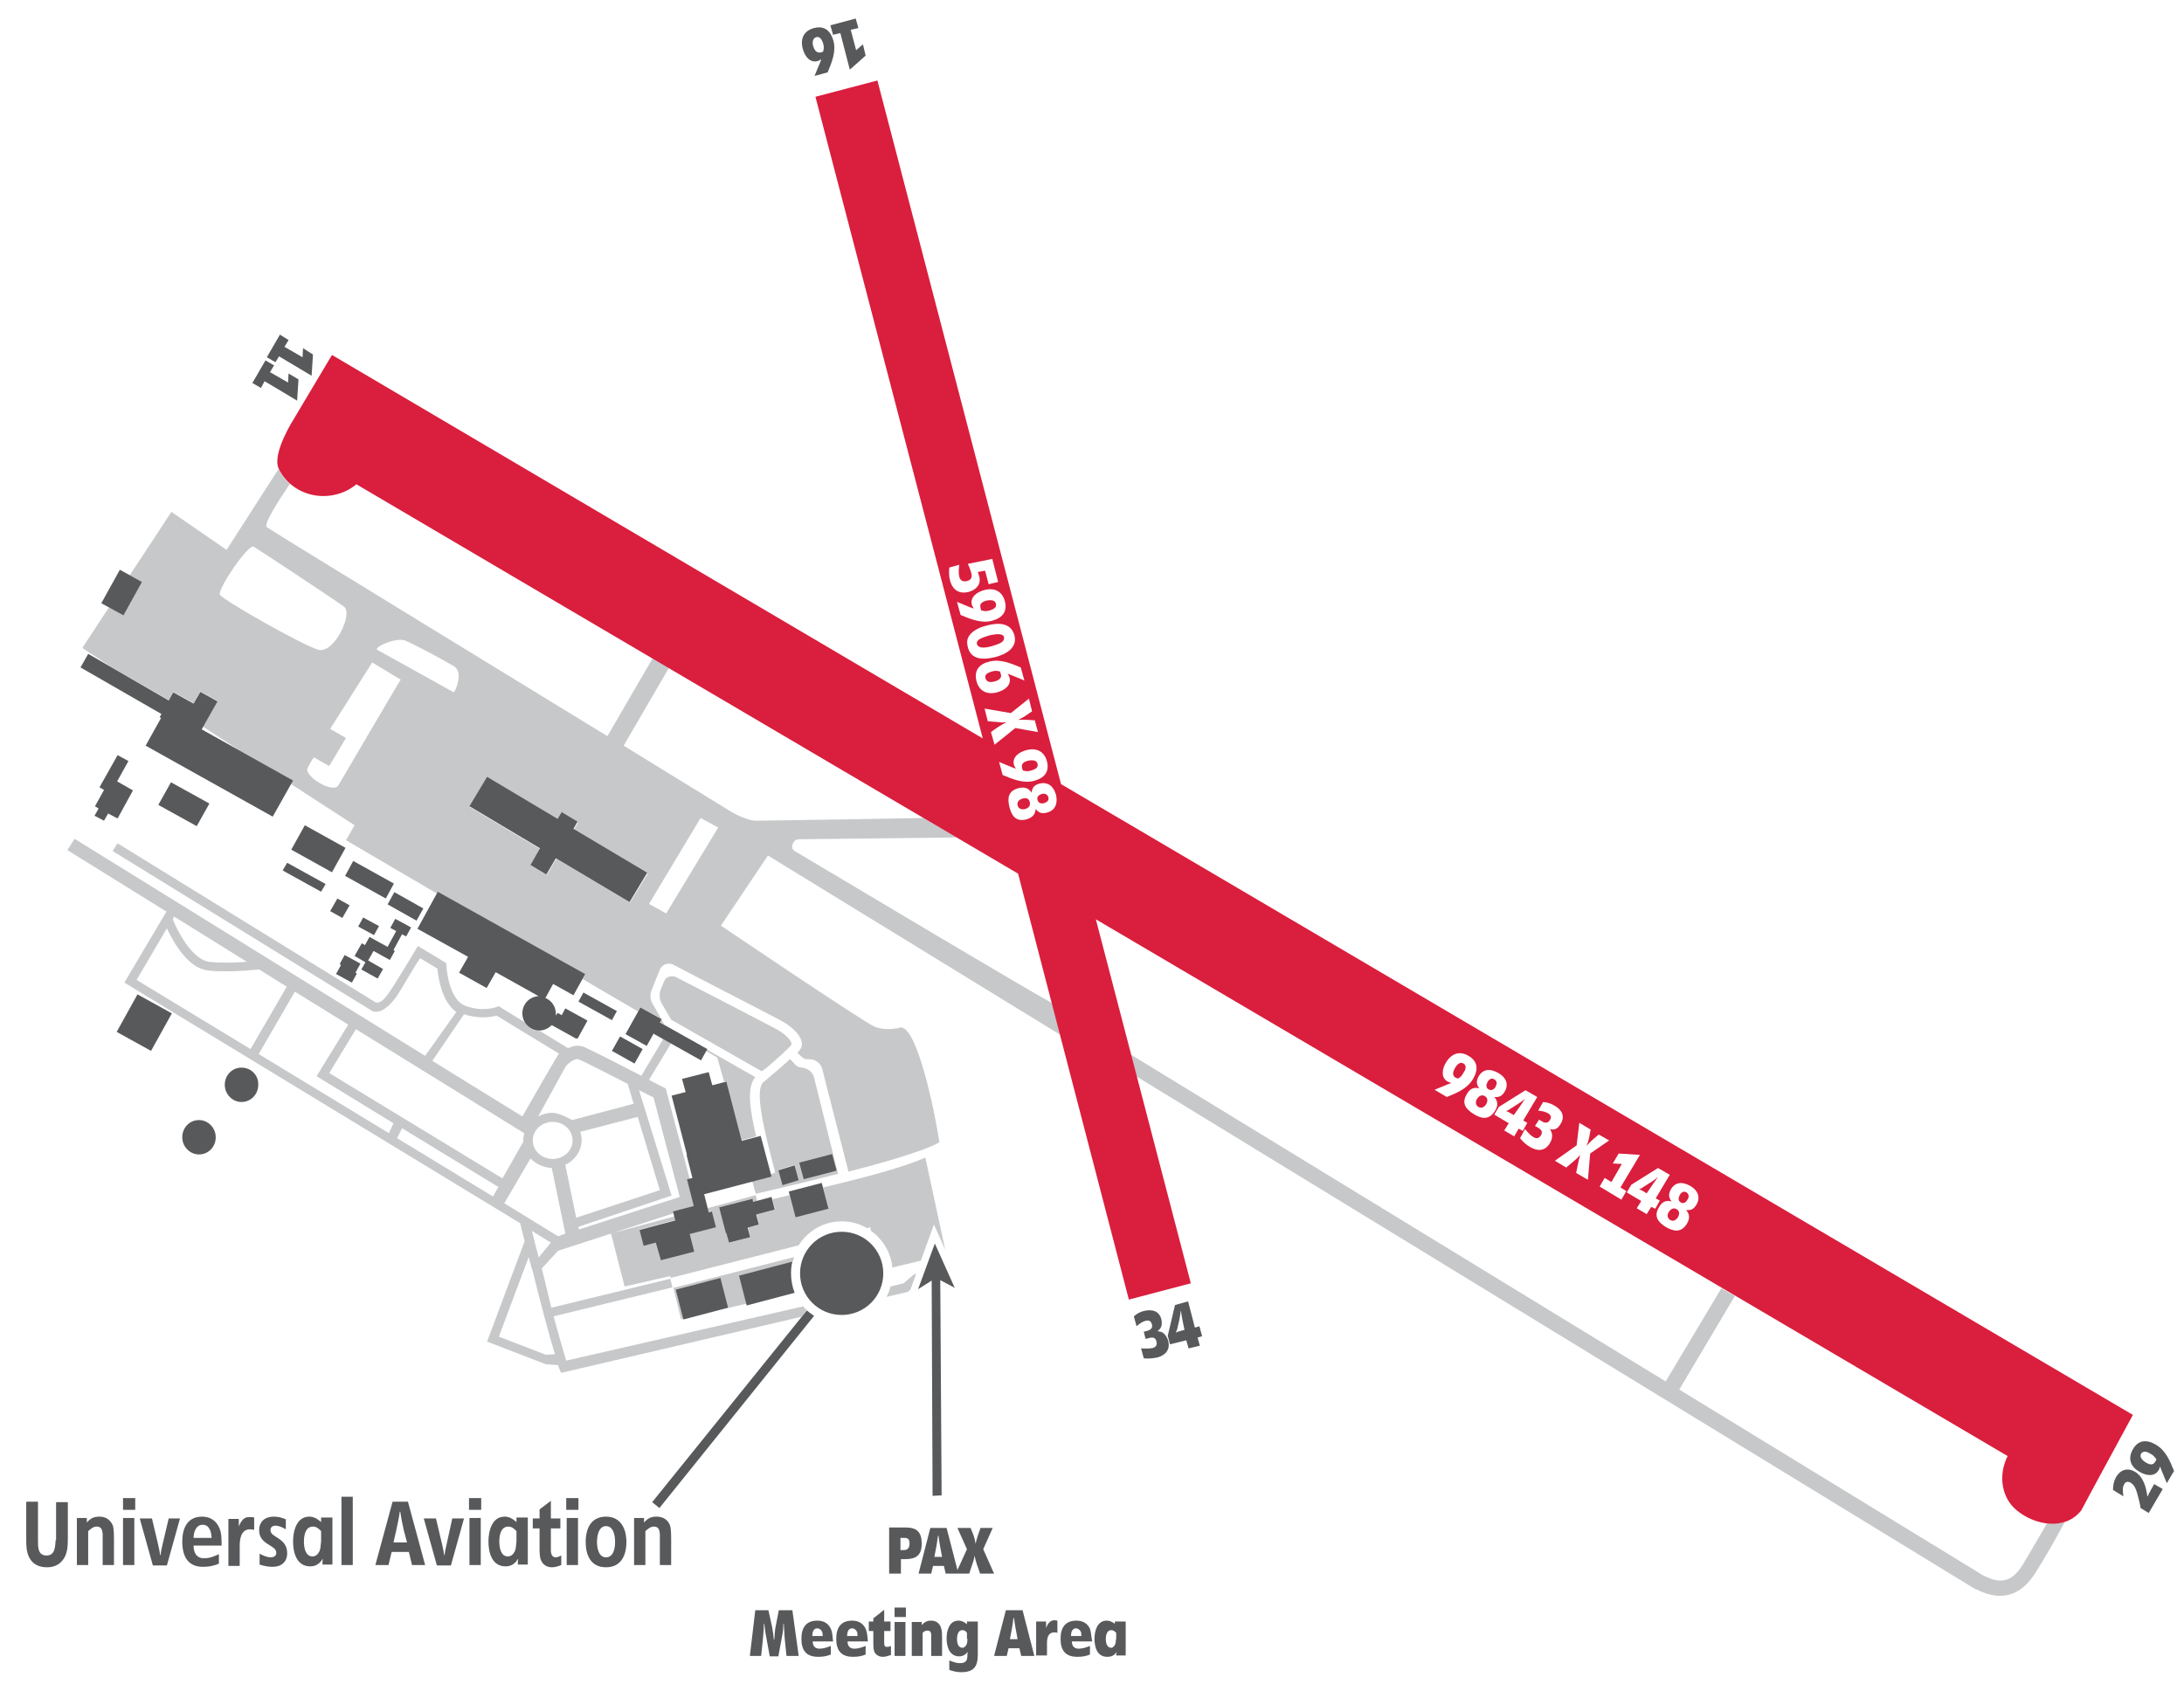 <?xml version="1.0" encoding="utf-8"?>
<!-- Generator: Adobe Illustrator 25.3.1, SVG Export Plug-In . SVG Version: 6.00 Build 0)  -->
<svg version="1.2" baseProfile="tiny" id="Layer_1" xmlns="http://www.w3.org/2000/svg" xmlns:xlink="http://www.w3.org/1999/xlink"
	 x="0px" y="0px" viewBox="0 0 482.9 372.5" overflow="visible" xml:space="preserve">
<path fill="#C7C8C9" d="M452.6,336.9c-1.8,3.1-3.9,6.7-5.4,9.2c-2.6,4.2-5.3,4-8.7,2.3c0,0-27.3-16.7-67.2-41.1l12.3-20.7l-3-1.7
	l-12.3,20.6c-33.7-20.6-75.9-46.4-118.3-72.3l1.2,4.8c79.3,48.5,185.5,113.4,185.5,113.4h0.1c2.1,1,8.3,4.2,13.2-3.5
	c2-3.1,4.7-7.9,6.6-11.4C455.4,336.9,454,337,452.6,336.9z M119.8,280.5l3.6-3.9l25.6-8.3l-0.1-0.4l4.6-1.2l-1.5-5.9l0.5-0.1
	l-5.3-20l-0.6-0.3c-0.2-0.1-1.4-0.7-3.1-1.6l4.9-8.1l-1.7-1l-4.9,8.2c-4.6-2.4-10.9-5.6-12.5-6.3c-1.3-0.6-2.6-0.3-3.7,0.2l-6.2-3.8
	l0,0c-0.2,0-0.4,0-0.7-0.1c-0.1,0-0.1,0-0.2,0c-0.2,0-0.3-0.1-0.5-0.1c-0.1,0-0.2-0.1-0.2-0.1c-0.1-0.1-0.3-0.1-0.4-0.2
	c-0.1-0.1-0.2-0.1-0.3-0.2l-0.1-0.1c-0.4-0.3-0.6-0.7-0.9-1.1l-5.4-3.3l-0.4-0.3l-0.5,0.2c0,0-3.1,1.2-7-0.3c-3.1-1.2-4-6.8-4.1-8.9
	V213l-6.3-3.8c0,0-5.2,8.8-6.8,10.9c-1.4,1.8-1.9,1.6-2.5,1.6L26,186.5l-1.1,1.7l57.6,35.5h0.3c0.3,0.1,2.1,0.4,4.7-3.1
	c1-1.3,3.7-6.3,5.4-8.7l3.8,2.3c0.2,1.8,0.9,7.3,4.2,9.6l-6.9,9.7l-77.5-48l-1.6,2.5l21.9,13.6l-9.3,15.7l87.5,53.2
	c0.3,1.3,0.7,2.7,1,4l-8.3,22.2l13,5l2.7,0.2c0.3,1,0.6,1.6,0.7,1.7l53.1-12.4l1.1-1.4c0,0,0,0,0.1,0c-0.3-0.3-0.6-0.6-0.8-0.9
	l-52.4,12c-0.7-2.3-1.8-6.1-2.8-9.8l26.3-6.4l-0.5-1.9l-26.3,6.4C121.3,286.5,120.5,283.5,119.8,280.5z M119.1,278.1
	c-0.5-2-1-4-1.5-5.9l4.2,2.6L119.1,278.1z M144.5,242.7l5.8,22l-22.3,7.2l-0.1-0.6l20.6-6.9l-7.2-23.3
	C142.7,241.8,143.9,242.4,144.5,242.7z M145.9,263.2l-18.5,6.1l-2.4-11.7c2.1-1,3.6-3.1,3.6-5.4c0-0.6-0.1-1.3-0.3-1.9L141,247
	L145.9,263.2z M122.2,256.3c-2.4,0-4.4-1.8-4.4-4.1s2-4.1,4.4-4.1s4.4,1.8,4.4,4.1S124.6,256.3,122.2,256.3z M128,234.3
	c1.3,0.5,6.5,3.2,10.8,5.4l1.3,4.4l-13.6,3.6c0,0-2.7-1.6-4.4-1.6c-1.1,0-2.2,0.3-3.1,0.8l6.1-11.1C125.5,235.3,127,233.9,128,234.3
	z M102.6,224.3c3.4,1.1,6.1,0.6,7.2,0.3l13.8,8.4c-0.4,0.4-8.1,13.9-8.1,13.9l-19.9-12.3L102.6,224.3z M38.5,202.7l16.1,10
	c-2.4,0.2-5.6,0.3-8.4,0c-3.6-0.5-6.8-6.4-8-9.4L38.5,202.7z M30.2,216.7l6.7-11.4c1.5,3.2,4.7,8.8,9,9.3c1.4,0.2,2.9,0.2,4.3,0.2
	c2.9,0,5.7-0.3,7.1-0.4l6.1,3.8l-8,13.8L30.2,216.7z M86,250.6l-28.8-17.5l8-13.8l11.8,7.3L70,238l17,10.4L86,250.6z M109,264.6
	l-21.2-12.9l1.1-2.2l21.3,13L109,264.6z M72.8,237.3l5.9-9.7l37.2,23c-0.1,0.5-0.2,1-0.2,1.5c0,0.1,0,0.2,0,0.4l-4.6,8.1L72.8,237.3
	z M111.5,266.1l5.8-9.9c1.2,1.2,2.8,2,4.7,2.1l3,14.5l-1.6,0.6L111.5,266.1z M122.7,299.5l-2,0.1l-10.4-4l6.6-17.6
	c0.2,0.7,0.4,1.5,0.6,2.2l-0.1,0.1l0.2,0.1C119.5,288.1,121.4,295.2,122.7,299.5z M199.8,283.8l-2.9,0.7c-0.2,0.8-0.5,1.6-0.9,2.3
	l4.7-1.1l0.6-0.5l1.3-3.6l-0.6,0.3L199.8,283.8z M175.7,188.2c-1.1-0.6-0.4-2.6,0.9-2.6c7.4-0.1,25.2-0.3,34.9-0.4l-7.3-4.3
	c-9.9,0.2-29.2,0.5-37.1,0.6c-1.6,0-4.5-1.4-5.3-1.9c-6-3.7-23.9-14.7-23.9-14.7l10-17.2l-3.6-2.1l-10,17.2c0,0-73.9-45.2-75.3-46.2
	c-0.8-0.6,2.4-5.6,5.1-9.6c-1.1-0.9-1.9-2-2.5-3.3l-11.5,17.9l-12.2-8.4l-9.2,14l2.7,1.5l-4.1,7.4l-3.2-1.8l-5.9,9l6.4,4.2l12.7,7.3
	l1-1.8l4.5,2.5l1.5-2.6l3.8,2.1l-3.2,5.7L53,166l11.6,6.5l-0.4,0.8l14.2,9.2l-1.9,3.3l20.1,11.8l0.2-0.4l0,0l23.8,13.3l4.3,2.4l0,0
	l4.5,2.5l-0.6,1.1l12.3,7.2l0.5-0.9l4.6,2.5l-1.9-3.3c-0.6-0.9-0.6-2.1-0.2-3.1l1.8-4.5c0.5-1.1,1.8-1.6,2.9-1.1
	c5.5,2.9,20.7,10.7,23.7,12.3c2.6,1.4,4.3,3.1,4.7,4.6c0.2,0.7,0.1,1.4-0.3,1.9c-0.1,0.2-0.3,0.4-0.6,0.7c0.7,0.8,1.5,1.4,1.8,1.4
	c0.5,0,0.9,0.1,1.4,0.1c1.1,0.2,2,1,2.3,2.1l5.8,22.7c12.7-3.2,18.8-5.6,20.1-6.5c-0.9-6.3-5.1-26.8-8.9-25.3c0,0-3,0.8-5.5-0.3
	c-2.4-1-33.9-22.3-33.9-22.3l10.4-15.5l64.9,39.8l-1.8-7C225.3,217.8,188.8,196,175.7,188.2z M48.6,131.5
	c-0.5-1.2,6.3-11.3,7.5-10.6s18,11.8,20,13.3s-2.2,10.4-5.7,9.5C66.9,142.7,49.1,132.6,48.6,131.5z M74.8,173.7
	c-1.2,1.9-7.6-2.1-6.8-3.8s1.4-2.4,1.4-2.4l3.4,1.9l3.7-6.2l-3.5-2l9.3-14.7l6.3,3.8C88.6,150.2,75.9,171.8,74.8,173.7z
	 M100.3,153.1c-0.3-0.2-16-8.9-16.9-9.4c-0.8-0.6,4.4-2.9,6.3-2c1.9,0.8,8.3,4.2,10.6,5.6C102.7,148.6,100.5,153.3,100.3,153.1z
	 M139.3,199.6l-16.3-9.7l-2.1,3.6l-3.5-2.1l2.1-3.6l-15.6-9.3l3.9-6.5l15.6,9.3l0.9-1.5l3.5,2.1l-0.9,1.6l16.3,9.7L139.3,199.6z
	 M147.3,202l-3.8-2.1l11.4-19l3.9,2.1L147.3,202z M151.1,291.6l-1.7-6.4l9.9-2.6l1.7,6.6l-0.7,0.2l4.8-1.1l-1.6-6.2l11.8-3.1
	c0.1-0.3,0.2-0.6,0.3-1l-24.7,6.3l-2,0.5l1.7,7L151.1,291.6z M146.9,226.6l-0.7-1.2l-0.3,0.6L146.9,226.6z M156.3,232.1l-0.2,0.3
	l2.5,1.5l1.5,5.3l0.3-0.1l3.4,13.1l3.4-0.9c-1.3-5.4-2.2-10.7-0.2-13.1L156.3,232.1z M169.3,236.3c1.9-1.6,5.3-4.6,5.7-5.3
	c0-0.1,0-0.2,0-0.3c-0.2-0.7-1.2-2-3.7-3.3c-2.8-1.5-15.9-8.3-21.8-11.3c-1-0.5-2.3-0.1-2.7,1l-0.7,1.7c-0.4,1-0.3,2.2,0.2,3.1
	l2.1,3.6l20,11.4C168.6,236.8,169,236.5,169.3,236.3z M182,262.6l1.2,4.6l-7.3,1.9l-1.3-4.8c-1.2,0.3-2.5,0.6-3.8,0.9l0.6,2.3
	l-4.1,1.1l0.6,2.2l-2.5,0.7l0.6,2.1l-4.7,1.2l-0.6-2.1h-0.1L159,267l7.3-1.9l0.2,0.7l0.9-0.2l-0.3-1.3l-10.7,2.9l0.2,0.8l0.7-0.2
	l0.9,3.5l-5.8,1.5l1,3.9l-7.4,1.9l-1-3.9l-2.7,0.7l-0.9-3.5l7.9-2.1l-0.2-0.8l-14,3.8l3,11.7l10.1-2.3l0.1,0.4l2-0.5l26.3-6.7
	c2-3.2,5.5-5.3,9.5-5.3c2,0,3.9,0.5,5.6,1.5l0.7-0.2l0.2,0.8c2.6,1.9,4.4,4.8,4.7,8.1l6.3-1.5l2.9-8l2.5,5.6l-4.4-20.4
	C200.1,258,192.5,260.1,182,262.6z M167.2,264.1C167.2,264.1,167.1,264.1,167.2,264.1v0.1h0.1L167.2,264.1z M180,238.3
	c-0.3-1.2-1.4-2.1-2.7-2.2l0,0c-1.2,0-1.7-1-2.6-1.9c-1.1,1-2.4,2.2-4,3.5c-0.8,0.7-1.4,1.2-1.9,1.6c-2,1.8,0,10.1,2.6,20l-1,0.4
	l0.1,0.3l-4.2,1.1l0.8,2.9c7-1.6,13.1-3.1,18.2-4.4L180,238.3z M173,262l-0.9-3.3l3.6-1.1l0.9,3.3L173,262z M176.7,257.1l7.3-1.9
	l1,3.7l-7.3,1.9L176.7,257.1z"/>
<path fill="#58595B" d="M62.5,192.5l8.5,4.7l1-1.7l-8.5-4.7L62.5,192.5z M61.7,78.8l7.2,4.3l0.3-4.7L67,77l-0.1,2l-4-2.3l0.9-1.5
	L61.9,74L59,79l1.9,1.1L61.7,78.8z M64.4,187.9l9,5l3-5.4l-9-5L64.4,187.9z M82.7,206.8l1.1-2l-3.5-1.9l-1.1,2L82.7,206.8z
	 M73,201.5l2.7,1.5l1.6-2.8l-2.7-1.5L73,201.5z M44,255.3c2.1,0,3.7-1.7,3.7-3.8c0-2.1-1.7-3.8-3.7-3.8c-2.1,0-3.7,1.7-3.7,3.8
	C40.3,253.6,42,255.3,44,255.3z M12.3,340.6L12.3,340.6c-0.1,1.4-0.1,3.4-2,3.4c-2,0-1.9-2-1.9-3.5v-8.4H5.8v8.2
	c0,1.4,0,2.9,0.7,4.2c0.8,1.5,2.2,2.1,3.9,2.1c1.3,0,2.5-0.4,3.4-1.5c1.1-1.3,1.2-3.1,1.2-4.8v-8.1h-2.6V340.6z M38,224.1l-7.6-4.2
	l-4.6,8.3l7.6,4.2L38,224.1z M46.3,177.7l-8.5-4.7l-2.8,5l8.5,4.7L46.3,177.7z M23,181.5l0.9-1.6L26,181l3.4-6.2l-3.5-2l2.5-4.5
	L26,167l-4,7.1l1,0.6l-2,3.6l0.8,0.5l-0.9,1.6L23,181.5z M35.3,158.6l0.3,0.2l-3.4,6.1l28.1,15.7l4.5-8l-20.2-11.3l3.5-6.2l-3.8-2.1
	l-1.5,2.6l-4.5-2.5l-1,1.8l-17.8-10.3l-1.7,3l17.9,10.3L35.3,158.6z M31.4,128.7l-4.9-2.7l-4.1,7.4l4.9,2.7L31.4,128.7z M58.5,84.3
	l7.2,4.3l0.3-4.7l-2.2-1.3l-0.1,2l-4-2.3l0.9-1.5l-1.9-1.1l-2.9,5l1.9,1.1L58.5,84.3z M27.2,346.1h2.5v-10.4h-2.5V346.1z M176.6,261
	l-0.9-3.3l-3.6,1.1l0.9,3.3L176.6,261z M180.8,13.5c0.3-0.1,0.5-0.2,0.8-0.4c-0.1,0.3-0.2,0.5-0.3,0.8c-0.4,1-0.8,1.9-1.2,2.9
	L183,16c0.9-2.2,1.9-4.5,1.3-6.9c-0.6-2.2-1.9-3.5-4.3-2.9c-2.3,0.6-3.1,2.4-2.5,4.6C177.9,12.3,179,14,180.8,13.5z M180.5,8.2
	c0.9-0.2,1.3,0.8,1.5,1.4c0.2,0.7,0.2,1.1,0,1.8c-0.2,0.1-0.4,0.2-0.6,0.2c-0.9,0.2-1.4-0.7-1.6-1.4C179.6,9.5,179.6,8.5,180.5,8.2z
	 M165.1,288.7l10.6-2.8c-0.5-1.3-0.8-2.8-0.8-4.3c0-0.9,0.1-1.8,0.3-2.6l-11.8,3.1L165.1,288.7z M183.2,267.3l-1.5-5.7l-7.3,1.9
	l1.5,5.7L183.2,267.3z M185.8,7.3l2.1,8.1l3.5-3.1l-0.6-2.5l-1.5,1.3l-1.2-4.5l1.7-0.4l-0.6-2.1l-5.6,1.5l0.6,2.1L185.8,7.3z
	 M159.3,282.6l-9.9,2.6l1.7,6.6l9.9-2.6L159.3,282.6z M206.2,330.8l2-0.1l-0.3-47.6l3.2,1.7l-4.4-9.8l-3.7,10.1l3-1.9L206.2,330.8z
	 M199.2,344.8h0.9c2.4,0,3.7-0.8,3.7-3.4c0-2.5-1-3.6-3.5-3.6h-3.7V348h2.6V344.8z M199.1,340.1h0.8c1,0,1.2,0.4,1.2,1.3
	c0,0.9-0.4,1.4-1.3,1.4h-0.7V340.1z M145.8,333.5L180,291c-0.6-0.4-1.1-0.8-1.6-1.2l-34.2,42.4L145.8,333.5z M176.9,281.6
	c0,5.1,4.1,9.2,9.2,9.2c5.1,0,9.2-4.1,9.2-9.2c0-5.1-4.1-9.2-9.2-9.2C181,272.4,176.9,276.5,176.9,281.6z M92.1,203.6l1.5-2.7
	l-6.4-3.6l-1.5,2.7L92.1,203.6z M117.3,191.3l3.5,2.1l2.1-3.6l16.3,9.7l3.9-6.5l-16.3-9.7l0.9-1.6l-3.5-2.1l-0.9,1.5l-15.6-9.3
	l-3.9,6.5l15.6,9.3L117.3,191.3z M185,258.9l-1-3.7l-7.3,1.9l1,3.7L185,258.9z M141.6,222.8l-3.3,5.9l4.7,2.6l1.5-2.7l10.5,5.9
	l1.4-2.5l-10.5-5.9l0.4-0.7L141.6,222.8z M85.3,198.7l1.8-3.3l-9-5l-1.8,3.3L85.3,198.7z M129,219.5l-1.1,2l7.4,4.1l1.1-2L129,219.5
	z M142.1,232l-5-2.8l-1.8,3.2l5,2.8L142.1,232z M27.2,333.9h2.7v-2.6h-2.7V333.9z M170.6,264.7l-4.1,1.1l-0.1-0.7L159,267l1.5,5.7
	h0.1l0.6,2.1l4.7-1.2l-0.6-2.1l2.5-0.7l-0.6-2.2l4.1-1.1L170.6,264.7z M151.6,241.5l-3.1,0.8l3.4,13.1h-0.1l1.3,5.1l-1.2,0.3
	l1.5,5.9l-4.6,1.2l0.5,2l-7.9,2.1l0.9,3.5l2.7-0.7l1.1,3.9l7.4-1.9l-1-3.9l5.8-1.5l-0.9-3.5l-0.7,0.2l-1-4l14.9-3.9l-2.4-9l-4.2,1.1
	l-3.4-13.1l-3.1,0.8l-0.8-2.9l-5.9,1.5L151.6,241.5z M22,335.4c-1.3,0-2,0.4-2.8,1.3v-1H17v10.4h2.5v-7.5c0.6-0.5,1.1-1,1.9-1
	c1.5,0,1.3,1.7,1.3,2.8v5.7h2.5v-5.6c0-0.9,0-2.1-0.2-3C24.5,336.2,23.5,335.4,22,335.4z M197.8,357.6h2.5v-2.1h-2.5V357.6z
	 M217.4,342.6l2.1-4.7h-2.7c-0.5,1.4-0.8,2.2-1.1,3.5c-0.2-1.4-0.5-2.1-1.1-3.5h-2.9l2.1,4.7l-2.1,4.6l-2.4-9.3h-3.6l-2.6,10.1h2.8
	l0.4-1.7h2.4l0.4,1.7h5.2l0.8-2.4c0.2-0.5,0.3-1.1,0.4-1.6c0.2,1.4,0.8,2.7,1.2,4h3.1L217.4,342.6z M206.6,344.3
	c0.3-1.5,0.6-3.1,0.8-4.7h0.1c0.2,1.6,0.5,3.1,0.8,4.7H206.6z M213.8,359.2c-0.6-0.5-1.1-0.8-1.9-0.8c-2,0-2.6,2.2-2.6,3.9
	c0,1.8,0.6,4,2.8,4c0.8,0,1.4-0.4,1.9-1c-0.1,0.3-0.1,0.5-0.1,0.8c0,1.2-0.4,1.7-1.7,1.7c-0.8,0-1.5-0.3-2.3-0.6v2.1
	c0.9,0.3,1.7,0.5,2.6,0.5c2.8,0,3.7-1.2,3.7-3.9v-7.3h-2.4V359.2z M213.7,363.7c-0.2,0.4-0.5,0.7-0.9,0.7c-1,0-1.2-1.2-1.2-1.9
	c0-0.8,0.2-2,1.2-2c0.5,0,0.8,0.3,1,0.6v1.3h0.1C213.9,362.8,213.9,363.3,213.7,363.7z M197.8,366.2h2.4v-7.5h-2.4V366.2z
	 M205.9,358.4c-0.9,0-1.5,0.3-2.1,1v-0.7h-2.2v7.5h2.4v-5.1c0.3-0.3,0.6-0.5,1.1-0.5c0.9,0,0.8,0.9,0.8,1.5v4.1h2.4v-3.9
	c0-0.7,0-1.6-0.2-2.2C207.8,359,207,358.4,205.9,358.4z M195.5,363.1v-2.4h1.4v-2.1h-1.4V356l-2.4,1.9v0.7h-1v2.1h1v2.5
	c0,0.6,0,1.5,0.2,2c0.3,0.8,1.1,1.2,1.9,1.2c0.6,0,1.2-0.2,1.8-0.4v-2c-0.2,0.1-0.5,0.2-0.8,0.2
	C195.5,364.3,195.5,363.7,195.5,363.1z M183.7,360.2c-0.6-1.3-1.7-1.8-3-1.8c-2.5,0-3.5,1.6-3.5,4c0,2.5,1,4,3.7,4
	c1,0,1.8-0.1,2.8-0.5V364c-0.8,0.3-1.6,0.6-2.5,0.6c-1,0-1.5-0.6-1.5-1.6h4.5C184.1,362.2,184.1,361.1,183.7,360.2z M179.6,361.8
	c0-0.7,0.2-1.7,1.1-1.7c0.4,0,0.7,0.2,1,0.6c0.2,0.3,0.2,0.7,0.2,1.1H179.6z M172.2,356.1l-0.7,3.6c-0.2,0.9-0.2,1.9-0.3,2.9h-0.1
	c-0.1-1-0.2-1.9-0.4-2.9l-0.8-3.6H167l-1.2,10.1h2.5l0.4-3.9c0.1-1.1,0.2-2.2,0.2-3.2h0.1c0.1,0.9,0.2,1.9,0.4,2.8l0.8,4.4h1.9
	l0.8-4.3c0.2-0.9,0.3-1.9,0.3-2.9h0.1c0.1,1.1,0.1,2.2,0.2,3.2l0.4,3.9h2.7l-1.4-10.1H172.2z M145.2,335.4c-1.3,0-2,0.4-2.8,1.3v-1
	h-2.2v10.4h2.5v-7.5c0.6-0.5,1.1-1,1.9-1c1.5,0,1.3,1.7,1.3,2.8v5.7h2.5v-5.6c0-0.9,0-2.1-0.2-3
	C147.8,336.2,146.7,335.4,145.2,335.4z M191.4,360.2c-0.6-1.3-1.7-1.8-3-1.8c-2.5,0-3.5,1.6-3.5,4c0,2.5,1,4,3.7,4
	c1,0,1.8-0.1,2.8-0.5V364c-0.8,0.3-1.6,0.6-2.5,0.6c-1,0-1.5-0.6-1.5-1.6h4.5C191.8,362.2,191.8,361.1,191.4,360.2z M187.3,361.8
	c0-0.7,0.2-1.7,1.1-1.7c0.4,0,0.7,0.2,1,0.6c0.2,0.3,0.2,0.7,0.2,1.1H187.3z M475.3,330c-0.2,0.3-0.3,0.6-0.4,0.9h-0.1
	c-0.3-2-0.8-4.2-2.7-5.4c-1.7-1-3.2-0.5-4.2,1.1c-0.5,0.9-0.7,1.8-0.7,2.9l2.3,1.4c-0.1-0.9-0.3-1.9,0.2-2.7
	c0.3-0.6,0.9-0.6,1.4-0.3c1.1,0.6,1.4,2.2,1.7,3.3c0.2,0.8,0.4,1.5,0.5,2.3l1.8,1.1l3.1-5.3l-1.9-1.1L475.3,330z M265.2,293.3
	l-1,0.3l-1.5-5.8l-2.9,0.8l-1.6,6.8l0.5,1.9l3.6-0.9l0.5,1.8l2.5-0.6l-0.5-1.8l1-0.3L265.2,293.3z M260,294.7
	c0.1-0.3,0.2-0.6,0.3-0.8l0.5-2.2c0.1-0.6,0.2-1.2,0.3-1.9c0.2,1.5,0.5,2.9,0.8,4.3C261.2,294.3,260.6,294.4,260,294.7z
	 M255.9,294.4c1-0.7,1.1-1.5,0.9-2.6c-0.5-1.9-2-2.3-3.8-1.9c-0.9,0.2-1.6,0.6-2.3,1.2l0.6,2.2c0.6-0.5,1.2-1,2-1.2
	c0.7-0.2,1.2,0,1.4,0.8c0.3,1.2-0.9,1.4-1.8,1.6l0.4,1.6c0.9-0.2,2.1-0.8,2.4,0.6c0.2,0.7-0.1,1.2-0.8,1.4c-0.8,0.2-1.8,0.1-2.6,0.1
	l0.6,2.2c1,0.1,2,0,3-0.2c1.8-0.5,2.9-1.7,2.4-3.7C257.9,295.3,257.2,294.4,255.9,294.4z M36,341.3c-0.2,0.9-0.4,1.7-0.5,2.6h-0.1
	c-0.1-0.9-0.3-1.7-0.5-2.6l-1.3-5.5h-2.7l2.9,10.4h3.1l2.9-10.4h-2.5L36,341.3z M476.7,319.5c-2-1.2-3.9-1.1-5.1,1
	c-1.2,2.1-0.5,3.9,1.5,5c1.3,0.8,3.3,1.2,4.2-0.4c0.2-0.3,0.2-0.5,0.3-0.8c0.1,0.3,0.2,0.5,0.3,0.8c0.4,1,0.8,1.9,1.2,2.9l1.6-2.7
	C479.8,323.1,478.9,320.8,476.7,319.5z M476.5,323.3c-0.5,0.9-1.4,0.5-2.1,0.1c-0.6-0.4-1.4-1.1-1-1.9c0.5-0.8,1.5-0.4,2.1,0
	c0.6,0.3,0.9,0.7,1.3,1.2C476.7,323,476.6,323.2,476.5,323.3z M246.5,359.1c-0.5-0.4-1.1-0.7-1.8-0.7c-2.1,0-2.7,2.3-2.7,4
	c0,1.9,0.6,4,2.8,4c1,0,1.6-0.3,2.1-1.1c0,0.2-0.1,0.4-0.1,0.5v0.3h2.1v-7.5h-2.4V359.1z M246.8,362.4L246.8,362.4
	c-0.1,0.3-0.1,0.9-0.2,1.2c-0.2,0.4-0.5,0.8-0.9,0.8c-1,0-1.2-1.2-1.2-1.9c0-0.8,0.2-2,1.2-2c0.5,0,0.8,0.3,1.1,0.6V362.4z
	 M231.3,360.1v-1.5h-2.2v7.5h2.4v-2.7c0-1.1,0.2-2.4,1.6-2.4c0.2,0,0.5,0,0.7,0.1v-2.7c-0.2,0-0.5-0.1-0.7-0.1
	C232.1,358.4,231.6,359.1,231.3,360.1z M241,360.2c-0.6-1.3-1.7-1.8-3-1.8c-2.5,0-3.5,1.6-3.5,4c0,2.5,1,4,3.7,4
	c1,0,1.8-0.1,2.8-0.5V364c-0.8,0.3-1.6,0.6-2.5,0.6c-1,0-1.5-0.6-1.5-1.6h4.5C241.3,362.2,241.3,361.1,241,360.2z M236.8,361.8
	c0-0.7,0.2-1.7,1.1-1.7c0.4,0,0.7,0.2,1,0.6c0.2,0.3,0.2,0.7,0.2,1.1H236.8z M222.4,356.1l-2.6,10.1h2.8l0.4-1.7h2.4l0.4,1.7h2.9
	l-2.6-10.1H222.4z M223.3,362.5c0.3-1.5,0.6-3.1,0.8-4.7h0.1c0.2,1.6,0.5,3.1,0.8,4.7H223.3z M75.5,346.1H78V331h-2.5V346.1z
	 M86.8,332.1l-3.8,14h2.9l0.7-2.9h3.8l0.7,2.9H94l-3.8-14H86.8z M87,341.1l0.6-2.6c0.3-1.4,0.6-2.8,0.8-4.2h0.1
	c0.2,1.4,0.5,2.8,0.8,4.2l0.7,2.6H87z M83.5,216.4l1.2-2.1l-3.3-1.9l1.2-2.1l3.6,2l1.1-2l-0.3-0.2l1.9-3.5l0.9,0.5l1.1-2l-3.5-1.9
	l-1.1,2l1.3,0.7l-1.9,3.5l-4-2.2l-1,1.8l-0.7-0.4l-1.6,2.8l2.4,1.4l-0.9,1.6L83.5,216.4z M71,336.6c-0.8-0.7-1.6-1.2-2.6-1.2
	c-2.9,0-3.6,3.3-3.6,5.5c0,2.5,0.8,5.5,3.8,5.5c1.2,0,2.1-0.6,2.7-1.6h0.1c-0.1,0.3-0.1,0.5-0.1,0.8v0.4h2.2v-10.4H71V336.6z
	 M71,340.8L71,340.8c-0.1,0.7-0.1,1.6-0.3,2.1c-0.3,0.7-0.8,1.3-1.6,1.3c-1.6,0-1.9-2-1.9-3.3s0.3-3.3,2-3.3c0.8,0,1.3,0.5,1.8,1
	V340.8z M76.2,211.2l-1.1,2l0.3,0.2l-1.1,2l3.5,1.9l1.1-2l-0.3-0.2l1.1-2L76.2,211.2z M48.5,337.9c-0.7-1.6-2-2.5-3.8-2.5
	c-3.3,0-4.4,2.6-4.4,5.5c0,3.1,1.1,5.6,4.6,5.6c1.3,0,2.3-0.2,3.5-0.7v-2.1c-1.1,0.5-2,0.9-3.3,0.9c-1.7,0-2.3-1.3-2.3-2.8H49
	C49,340.5,49,339,48.5,337.9z M42.8,340.1c0-1.2,0.5-2.9,2-2.9c0.8,0,1.3,0.4,1.6,1.1c0.3,0.5,0.3,1.2,0.4,1.8H42.8z M59.8,338.4
	c0-0.7,0.5-1,1.1-1c0.8,0,1.6,0.4,2.3,0.8V336c-0.9-0.4-1.7-0.6-2.7-0.6c-1.9,0-3.2,1.1-3.2,3c0,3.3,3.8,3.2,3.8,5
	c0,0.7-0.6,1-1.2,1c-0.9,0-1.7-0.4-2.5-0.8v2.4c0.9,0.3,1.9,0.5,2.9,0.5c1.9,0,3.2-1.1,3.2-3C63.5,340,59.8,340.1,59.8,338.4z
	 M52.8,337.6v-1.7h-2.3v10.4H53v-4.4c0-1.6,0.3-3.7,2.3-3.7c0.3,0,0.6,0.1,0.9,0.1v-2.7c-0.3-0.1-0.6-0.1-1-0.1
	C54,335.4,53.3,336.3,52.8,337.6z M134,335.4c-3.3,0-4.5,2.6-4.5,5.6c0,2.9,1.1,5.6,4.5,5.6c3.3,0,4.5-2.6,4.5-5.6
	S137.2,335.4,134,335.4z M134,344.4c-1.7,0-2-2.2-2-3.4c0-1.2,0.3-3.5,2-3.5s2,2.2,2,3.5S135.7,344.4,134,344.4z M53.4,236.1
	c-2.1,0-3.7,1.7-3.7,3.8c0,2.1,1.7,3.8,3.7,3.8c2.1,0,3.7-1.7,3.7-3.8C57.2,237.8,55.5,236.1,53.4,236.1z M125.3,346.1h2.5v-10.4
	h-2.5V346.1z M114.2,336.6c-0.8-0.7-1.6-1.2-2.6-1.2c-2.9,0-3.6,3.3-3.6,5.5c0,2.5,0.8,5.5,3.8,5.5c1.2,0,2.1-0.6,2.7-1.6h0.1
	c-0.1,0.3-0.1,0.5-0.1,0.8v0.4h2.2v-10.4h-2.5V336.6z M114.2,340.8L114.2,340.8c-0.1,0.7-0.1,1.6-0.3,2.1c-0.3,0.7-0.8,1.3-1.6,1.3
	c-1.6,0-1.9-2-1.9-3.3s0.3-3.3,2-3.3c0.8,0,1.3,0.5,1.8,1V340.8z M121.8,342.2V338h2.1v-2.2h-2.1v-3.9l-2.5,1.9v2h-1.5v2.2h1.5v4.3
	c0,0.8,0,2,0.3,2.7c0.4,1,1.3,1.6,2.4,1.6c0.7,0,1.4-0.2,2.1-0.5V344c-0.4,0.2-0.8,0.4-1.3,0.4C121.7,344.3,121.8,343,121.8,342.2z
	 M125.2,333.9h2.7v-2.6h-2.7V333.9z M103.8,346.1h2.5v-10.4h-2.5V346.1z M98.8,341.3c-0.2,0.9-0.4,1.7-0.5,2.6h-0.1
	c-0.1-0.9-0.3-1.7-0.5-2.6l-1.3-5.5h-2.7l2.9,10.4h3.1l2.9-10.4H100L98.8,341.3z M103.7,333.9h2.7v-2.6h-2.7V333.9z M119.1,220.3
	c-2,0.1-3.6,1.7-3.6,3.8c0,2.1,1.7,3.8,3.7,3.8c1.1,0,2.1-0.5,2.8-1.2l5.4,3l0.1-0.1l0.2,0.1l2.2-4L125,223l-0.8,1.5l-0.9-0.5
	l-0.4,0.6v-0.4c0-1.6-0.9-2.9-2.3-3.5l1.7-3.1l4.5,2.5l2.6-4.7l-4.5-2.5l-4.3-2.4l-23.8-13.3l-4.5,8.2l11.2,6.2l-2,3.5l6.1,3.4
	l2-3.5L119.1,220.3z"/>
<path fill="#DA1E3D" d="M228,170.4c0.7-0.2,1.7-0.6,1.4-1.5c-0.2-0.9-1.3-0.8-2-0.7c-0.8,0.2-1.7,0.6-1.4,1.6c0,0.2,0.1,0.4,0.2,0.6
	C226.9,170.6,227.4,170.6,228,170.4z M219.3,142.9c0.6-0.2,1.7-0.5,2.2-0.9c0.3-0.2,0.6-0.6,0.5-1.1c-0.3-1.1-2.5-0.5-3.2-0.4
	c-0.6,0.2-1.7,0.5-2.3,0.9c-0.3,0.2-0.6,0.6-0.5,1C216.4,143.7,218.5,143.1,219.3,142.9z M218.8,135c0.7-0.2,1.7-0.6,1.4-1.5
	c-0.2-0.9-1.3-0.8-2-0.7c-0.8,0.2-1.7,0.6-1.4,1.6c0,0.2,0.1,0.4,0.2,0.6C217.7,135.2,218.1,135.2,218.8,135z M219.9,150.7
	c0.8-0.2,1.7-0.7,1.4-1.6c-0.1-0.2-0.1-0.4-0.2-0.6c-0.7-0.2-1.1-0.2-1.8,0s-1.7,0.6-1.4,1.5C218.2,151,219.2,150.9,219.9,150.7z
	 M370.7,267.4c-0.7-0.4-1.3,0-1.7,0.6c-0.4,0.6-0.4,1.4,0.3,1.8c0.7,0.4,1.3,0,1.7-0.6C371.4,268.5,371.4,267.8,370.7,267.4z
	 M372.9,263.7c-0.6-0.4-1.2,0-1.5,0.6s-0.4,1.2,0.2,1.6s1.2,0,1.5-0.6C373.5,264.8,373.5,264.1,372.9,263.7z M366.6,260.3
	c-0.5,0.4-1,0.8-1.5,1.1l-1.9,1.2c-0.2,0.2-0.5,0.3-0.8,0.4c0.6,0.2,1.2,0.6,1.7,0.9C364.9,262.7,365.7,261.5,366.6,260.3
	L366.6,260.3z M234.6,173.4L194,17.8l-13.7,3.6l37,141.9L73.4,78.5L65,92.6c0,0-4.9,7.6-3.4,11c1.6,3.5,5.4,6.1,9.9,6.1
	c2.8,0,5.4-1,7.3-2.6l146.3,86.1l24.5,94.2l13.7-3.6l-21-80.5L443.9,322c-2.1,4.2-1.4,9.2,2,12c4,3.3,10.7,4.6,14.3,0
	c0-0.1,11.4-21.1,11.4-21.1L234.6,173.4z M210.1,128.5c-0.3-1-0.3-2-0.2-3l2.2-0.6c-0.1,0.8-0.2,1.7,0,2.6c0.2,0.9,0.8,1.2,1.7,1
	c1.1-0.3,1.2-1,0.9-2c-0.2-0.6-0.4-1.2-0.7-1.8l5.4-1.1l1.3,5.1l-2.1,0.5l-0.8-3l-1.6,0.3c0.1,0.3,0.2,0.6,0.3,0.9
	c0.5,1.8-0.6,3-2.3,3.5C212.2,131.4,210.7,130.6,210.1,128.5z M211.6,133.1c1,0.4,1.9,0.8,2.9,1.2c0.3,0.1,0.5,0.2,0.8,0.3l0,0
	c-0.1-0.3-0.3-0.5-0.4-0.8c-0.5-1.8,1.2-2.9,2.7-3.3c2.2-0.6,4,0.2,4.6,2.5c0.6,2.4-0.7,3.7-2.9,4.3c-2.4,0.6-4.7-0.4-6.9-1.3
	L211.6,133.1z M214,143.1c-0.3-1.1-0.2-2,0.6-2.9c0.9-1,2.4-1.6,3.7-1.9c2.3-0.6,5.2-0.7,6,2.2c0.7,2.8-1.9,4.2-4.2,4.8
	C217.7,145.9,214.7,146.1,214,143.1z M215.9,150.6c-0.6-2.4,0.7-3.8,2.9-4.3c2.4-0.6,4.7,0.4,6.9,1.3l0.8,2.9
	c-0.9-0.4-1.9-0.8-2.9-1.2c-0.3-0.1-0.5-0.2-0.8-0.3l0,0c0.2,0.3,0.3,0.5,0.4,0.8c0.5,1.8-1.2,2.9-2.7,3.3
	C218.3,153.7,216.5,152.9,215.9,150.6z M219.1,161.9c1.1-0.8,2.2-1.6,3.5-2.2l0,0c-0.6,0.1-1.1,0.1-1.7,0l-2.5-0.2l-0.7-2.8l5.8,1
	l4-3.2l0.7,2.8c-1.3,0.9-1.8,1.3-3.1,1.9l0,0c1.3-0.1,2.2,0,3.7,0.1l0.7,2.6l-5-0.9l-4.6,3.7L219.1,161.9z M220.9,168.5
	c1,0.4,1.9,0.8,2.9,1.2c0.3,0.1,0.5,0.2,0.8,0.3l0,0c-0.1-0.3-0.3-0.5-0.4-0.8c-0.5-1.8,1.2-2.9,2.7-3.3c2.2-0.6,4,0.2,4.6,2.5
	c0.6,2.4-0.7,3.7-2.9,4.3c-2.4,0.6-4.7-0.4-6.9-1.3L220.9,168.5z M231.5,179.7c-1.1,0.3-1.8,0.1-2.5-0.8l0,0c-0.1,1.3-0.8,1.9-2,2.3
	c-2.3,0.6-3.3-0.7-3.8-2.7s-0.3-3.6,2-4.2c1.2-0.3,2.2-0.1,2.9,1l0,0c0.1-1.1,0.6-1.7,1.7-2c2-0.5,3.2,0.7,3.7,2.5
	C233.9,177.6,233.4,179.2,231.5,179.7z M317.2,241c1-0.4,1.9-0.8,2.9-1.2c0.3-0.1,0.5-0.2,0.8-0.3l0,0c-0.3-0.1-0.6-0.2-0.8-0.3
	c-1.6-0.9-1.2-2.9-0.4-4.2c1.2-2,3-2.7,5-1.5c2.1,1.2,2.2,3.1,1,5.1c-1.3,2.2-3.6,3.1-5.8,4L317.2,241z M325.9,246.4
	c-1.8-1.1-2.8-2.4-1.6-4.4c0.6-1.1,1.5-1.7,2.8-1.3l0,0c-0.7-0.9-0.7-1.6-0.2-2.6c1-1.8,2.7-1.8,4.4-0.8c1.6,0.9,2.4,2.4,1.4,4.1
	c-0.6,1-1.2,1.3-2.3,1.2l0,0c0.9,1,0.8,2,0.2,3C329.3,247.7,327.7,247.5,325.9,246.4z M334.8,251.3l-2.2-1.3l1-1.6l-3.2-1.9l1-1.7
	l5.9-3.7l2.6,1.5l-3.1,5.2l0.9,0.5l-1,1.8l-0.9-0.5L334.8,251.3z M342.7,252.8c-1,1.7-2.6,1.9-4.3,0.9c-0.9-0.5-1.7-1.2-2.3-2l1.1-2
	c0.6,0.7,1.2,1.4,1.9,1.8c0.7,0.4,1.2,0.2,1.6-0.4c0.7-1.2-0.5-1.6-1.3-2.1l0.9-1.4c0.8,0.5,1.7,1.2,2.4,0.1
	c0.4-0.7,0.2-1.1-0.4-1.5c-0.7-0.4-1.5-0.5-2.2-0.6l1.1-1.9c0.9,0.1,1.7,0.3,2.5,0.8c1.6,0.9,2.4,2.3,1.4,4c-0.6,1-1.2,1.5-2.4,1.2
	l0,0C343.4,250.7,343.3,251.8,342.7,252.8z M351.1,260.9l-2.6-1.5c0.3-1.4,0.5-2.7,0.9-4l0,0c-0.4,0.4-0.7,0.8-1.2,1.2l-1.9,1.6
	l-2.5-1.5l4.8-3.4l0.6-5l2.5,1.5c-0.3,1.5-0.3,2.2-0.9,3.6l0,0c0.9-1,1.6-1.6,2.7-2.5l2.3,1.3l-4.2,2.9L351.1,260.9z M353.7,262.4
	l1.1-1.9l1.5,0.9l2.3-4l-2-0.1l1.3-2.2l4.7,0.3l-4.3,7.2l1.3,0.8l-1.1,1.9L353.7,262.4z M365.1,266.9l-1,1.6l-2.2-1.3l1-1.6
	l-3.2-1.9l1-1.7l5.9-3.7l2.6,1.5l-3.1,5.2l0.9,0.5l-1,1.8L365.1,266.9z M375.1,266.4c-0.6,1-1.2,1.3-2.3,1.2l0,0c0.9,1,0.8,2,0.2,3
	c-1.2,2-2.8,1.8-4.6,0.8c-1.8-1.1-2.8-2.4-1.6-4.4c0.6-1.1,1.5-1.7,2.8-1.3l0,0c-0.7-0.9-0.7-1.6-0.2-2.6c1-1.8,2.7-1.8,4.4-0.8
	C375.3,263.2,376.1,264.7,375.1,266.4z M337.2,243c-0.5,0.4-1,0.8-1.5,1.1l-1.9,1.2c-0.2,0.2-0.5,0.3-0.8,0.4
	c0.6,0.2,1.2,0.6,1.7,0.9C335.6,245.4,336.4,244.2,337.2,243L337.2,243z M226.1,176.6c-0.7,0.2-1.3,0.7-1.1,1.5s0.9,1,1.7,0.8
	c0.7-0.2,1.2-0.7,1-1.5C227.5,176.5,226.8,176.4,226.1,176.6z M230.3,175.6c-0.6,0.2-1.1,0.6-0.9,1.3c0.2,0.7,0.8,0.9,1.5,0.7
	c0.6-0.2,1.1-0.6,0.9-1.3C231.6,175.6,230.9,175.4,230.3,175.6z M323.6,235.2c-0.8-0.5-1.5,0.3-1.9,1s-0.7,1.6,0.1,2.1
	c0.2,0.1,0.4,0.2,0.6,0.2c0.6-0.3,0.9-0.7,1.2-1.3C324,236.7,324.4,235.7,323.6,235.2z M330.7,240.3c0.3-0.6,0.4-1.2-0.3-1.6
	c-0.6-0.4-1.2,0-1.5,0.6s-0.4,1.2,0.2,1.6C329.8,241.3,330.4,240.9,330.7,240.3z M328.3,242.4c-0.7-0.4-1.3,0-1.7,0.6
	c-0.4,0.6-0.4,1.4,0.3,1.8c0.7,0.4,1.3,0,1.7-0.6C329,243.5,329,242.8,328.3,242.4z"/>
</svg>
